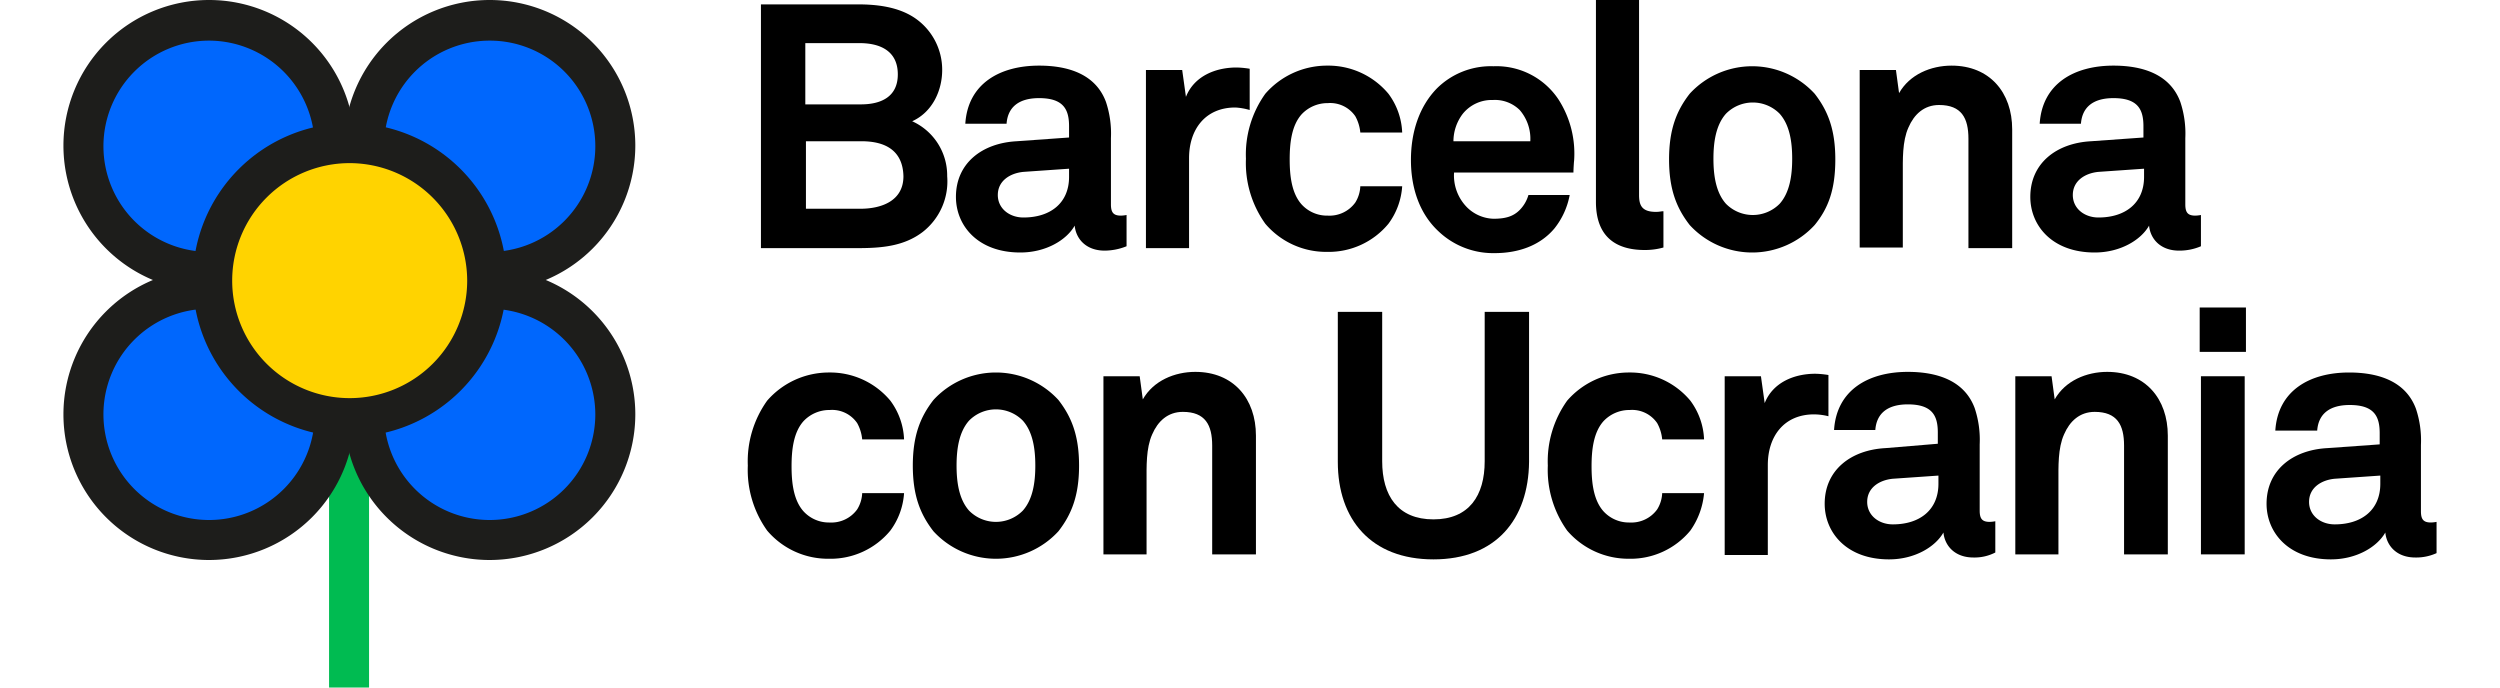 <svg id="logo" xmlns="http://www.w3.org/2000/svg" width="400" height="110" viewBox="0 0 400 110">
  <g id="bcn-ucrania-cas">
    <rect id="Area" width="400" height="110" fill="#fff" opacity="0"/>
    <g id="path" transform="translate(-4384.85 -1405)">
      <g id="flor">
        <rect id="Rectángulo_3" data-name="Rectángulo 3" width="6.4" height="49.9" transform="translate(4437.5 1465.1)" fill="#00bb51"/>
        <circle id="Elipse_1" data-name="Elipse 1" cx="20.1" cy="20.1" r="20.1" transform="translate(4443.1 1408.3)" fill="#0067fd"/>
        <path id="Trazado_29" data-name="Trazado 29" d="M78.3,46.6a23.3,23.3,0,1,1,23.3-23.3A23.323,23.323,0,0,1,78.3,46.6Zm0-40.1A16.9,16.9,0,1,0,95.2,23.4,16.879,16.879,0,0,0,78.3,6.5Z" transform="translate(4384.9 1405)" fill="#1d1d1b"/>
        <circle id="Elipse_2" data-name="Elipse 2" cx="20.1" cy="20.1" r="20.1" transform="translate(4398.2 1408.3)" fill="#0067fd"/>
        <path id="Trazado_30" data-name="Trazado 30" d="M33.4,46.6A23.3,23.3,0,1,1,56.7,23.3,23.323,23.323,0,0,1,33.4,46.6Zm0-40.1A16.9,16.9,0,1,0,50.3,23.4,16.943,16.943,0,0,0,33.4,6.5Z" transform="translate(4384.9 1405)" fill="#1d1d1b"/>
        <circle id="Elipse_3" data-name="Elipse 3" cx="20.1" cy="20.1" r="20.1" transform="translate(4398.2 1451.2)" fill="#0067fd"/>
        <path id="Trazado_31" data-name="Trazado 31" d="M33.4,89.6A23.3,23.3,0,1,1,56.7,66.3,23.323,23.323,0,0,1,33.4,89.6Zm0-40.2A16.9,16.9,0,1,0,50.3,66.3,16.943,16.943,0,0,0,33.4,49.4Z" transform="translate(4384.9 1405)" fill="#1d1d1b"/>
        <circle id="Elipse_4" data-name="Elipse 4" cx="20.1" cy="20.1" r="20.1" transform="translate(4443.1 1451.2)" fill="#0067fd"/>
        <path id="Trazado_32" data-name="Trazado 32" d="M78.3,89.6a23.3,23.3,0,1,1,23.3-23.3A23.323,23.323,0,0,1,78.3,89.6Zm0-40.2A16.9,16.9,0,1,0,95.2,66.3,16.943,16.943,0,0,0,78.3,49.4Z" transform="translate(4384.9 1405)" fill="#1d1d1b"/>
        <circle id="Elipse_5" data-name="Elipse 5" cx="21.9" cy="21.9" r="21.9" transform="translate(4418.9 1427.9)" fill="#ffd300"/>
        <path id="Trazado_33" data-name="Trazado 33" d="M55.9,69.9A25.1,25.1,0,1,1,81,44.8,25.18,25.18,0,0,1,55.9,69.9Zm0-43.8A18.8,18.8,0,1,0,74.7,44.9,18.842,18.842,0,0,0,55.9,26.1Z" transform="translate(4384.9 1405)" fill="#1d1d1b"/>
      </g>
      <g id="txt">
        <path id="Trazado_34" data-name="Trazado 34" d="M147.6,37.1c-3,2.3-6.6,2.6-10.4,2.6H121.7V.7h15.5c3.1,0,6.4.4,9,2.1a10.011,10.011,0,0,1,4.5,8.4c0,3.2-1.5,6.7-4.8,8.2a9.528,9.528,0,0,1,5.6,8.8A10.268,10.268,0,0,1,147.6,37.1ZM137.5,6.9h-8.7v9.8h8.9c3.2,0,5.9-1.2,5.9-4.8C143.6,8.1,140.7,6.9,137.5,6.9Zm.3,15.7h-8.9V33.4h8.7c3.3,0,6.9-1.2,6.9-5.2C144.4,24,141.5,22.6,137.8,22.6Z" transform="translate(4384.9 1405)"/>
        <path id="Trazado_35" data-name="Trazado 35" d="M176.7,40.1c-3,0-4.6-1.9-4.8-4-1.3,2.3-4.6,4.3-8.7,4.3-6.8,0-10.3-4.3-10.3-8.9,0-5.4,4.2-8.6,9.7-8.9L171,22V20.2c0-2.7-.9-4.5-4.8-4.5-3.2,0-5,1.4-5.2,4.1h-6.6c.4-6.4,5.5-9.3,11.8-9.3,4.9,0,9.1,1.5,10.7,5.8a15.986,15.986,0,0,1,.8,5.8V32.7c0,1.3.4,1.8,1.6,1.8a5.527,5.527,0,0,0,.9-.1v5A9.48,9.48,0,0,1,176.7,40.1ZM170.9,27l-7.2.5c-2.1.2-4.1,1.4-4.1,3.7,0,2.2,1.9,3.6,4.1,3.6,4.3,0,7.3-2.3,7.3-6.5V27Z" transform="translate(4384.9 1405)"/>
        <path id="Trazado_36" data-name="Trazado 36" d="M197.6,17.2c-4.8,0-7.4,3.5-7.4,8.1V39.7h-6.9V11.2h5.8l.6,4.3c1.3-3.3,4.7-4.7,8.1-4.7a14.919,14.919,0,0,1,2.1.2v6.6A10.114,10.114,0,0,0,197.6,17.2Z" transform="translate(4384.9 1405)"/>
        <path id="Trazado_37" data-name="Trazado 37" d="M222.1,35.8a12.389,12.389,0,0,1-9.8,4.5,12.761,12.761,0,0,1-9.9-4.5,16.685,16.685,0,0,1-3.1-10.4A16.685,16.685,0,0,1,202.4,15a13.09,13.09,0,0,1,9.9-4.5,12.543,12.543,0,0,1,9.8,4.5,11.08,11.08,0,0,1,2.2,6.2h-6.7a6.629,6.629,0,0,0-.8-2.6,4.861,4.861,0,0,0-4.4-2.1,5.678,5.678,0,0,0-4.2,1.8c-1.6,1.8-1.9,4.6-1.9,7.2s.3,5.4,1.9,7.2a5.511,5.511,0,0,0,4.2,1.8,5.088,5.088,0,0,0,4.4-2.1,5.32,5.32,0,0,0,.8-2.6h6.7A11.3,11.3,0,0,1,222.1,35.8Z" transform="translate(4384.9 1405)"/>
        <path id="Trazado_38" data-name="Trazado 38" d="M251.7,27.6H232.6a7.243,7.243,0,0,0,2.1,5.6,6.285,6.285,0,0,0,4.2,1.8c2,0,3.2-.4,4.2-1.4a5.657,5.657,0,0,0,1.4-2.4h6.6a12.133,12.133,0,0,1-2.4,5.3c-2.4,2.9-6,4-9.6,4a12.691,12.691,0,0,1-9-3.5c-2.9-2.7-4.4-6.7-4.4-11.4,0-4.6,1.4-8.6,4.1-11.4a12.249,12.249,0,0,1,9.1-3.6,11.921,11.921,0,0,1,10.4,5.3,15.994,15.994,0,0,1,2.5,9.9C251.8,25.6,251.7,27,251.7,27.6Zm-8.6-10a5.651,5.651,0,0,0-4.3-1.6,5.952,5.952,0,0,0-4.8,2.2,7.294,7.294,0,0,0-1.5,4.4h12.3A7.03,7.03,0,0,0,243.1,17.6Z" transform="translate(4384.9 1405)"/>
        <path id="Trazado_39" data-name="Trazado 39" d="M263.1,40c-4.7,0-7.8-2.2-7.8-7.7V0h6.9V31.2c0,1.6.4,2.7,2.7,2.7.6,0,.8-.1,1.2-.1v5.8A10.787,10.787,0,0,1,263.1,40Z" transform="translate(4384.9 1405)"/>
        <path id="Trazado_40" data-name="Trazado 40" d="M290.3,36a13.564,13.564,0,0,1-20,0c-2.1-2.7-3.3-5.7-3.3-10.5s1.2-7.8,3.3-10.5a13.564,13.564,0,0,1,20,0c2.1,2.7,3.3,5.7,3.3,10.5S292.5,33.3,290.3,36Zm-5.6-17.8a6.036,6.036,0,0,0-8.6,0c-1.6,1.8-2,4.5-2,7.2s.4,5.4,2,7.2a6.036,6.036,0,0,0,8.6,0c1.6-1.8,2-4.5,2-7.2S286.3,20,284.7,18.2Z" transform="translate(4384.9 1405)"/>
        <path id="Trazado_41" data-name="Trazado 41" d="M314.9,39.7V22.2c0-3.3-1.1-5.4-4.7-5.4-2.4,0-4,1.5-4.9,3.6-1,2.2-.9,5.2-.9,7.6V39.6h-6.9V11.2h5.8l.5,3.7c1.7-3,5.1-4.4,8.4-4.4,6.1,0,9.7,4.3,9.7,10.2v19Z" transform="translate(4384.9 1405)"/>
        <path id="Trazado_42" data-name="Trazado 42" d="M348.6,40.1c-3,0-4.6-1.9-4.8-4-1.3,2.3-4.6,4.3-8.7,4.3-6.8,0-10.3-4.3-10.3-8.9,0-5.4,4.2-8.6,9.7-8.9l8.4-.6V20.2c0-2.7-.9-4.5-4.8-4.5-3.2,0-5,1.4-5.2,4.1h-6.6c.4-6.4,5.5-9.3,11.8-9.3,4.9,0,9.1,1.5,10.7,5.8a15.986,15.986,0,0,1,.8,5.8V32.7c0,1.3.4,1.8,1.6,1.8a5.527,5.527,0,0,0,.9-.1v5A8.69,8.69,0,0,1,348.6,40.1ZM342.9,27l-7.2.5c-2.1.2-4.1,1.4-4.1,3.7,0,2.2,1.9,3.6,4.1,3.6,4.3,0,7.3-2.3,7.3-6.5V27Z" transform="translate(4384.9 1405)"/>
        <path id="Trazado_43" data-name="Trazado 43" d="M142.4,84.9a12.389,12.389,0,0,1-9.8,4.5,12.761,12.761,0,0,1-9.9-4.5,16.685,16.685,0,0,1-3.1-10.4,16.685,16.685,0,0,1,3.1-10.4,13.09,13.09,0,0,1,9.9-4.5,12.543,12.543,0,0,1,9.8,4.5,11.08,11.08,0,0,1,2.2,6.2h-6.7a6.629,6.629,0,0,0-.8-2.6,4.861,4.861,0,0,0-4.4-2.1,5.678,5.678,0,0,0-4.2,1.8c-1.6,1.8-1.9,4.6-1.9,7.2s.3,5.4,1.9,7.2a5.511,5.511,0,0,0,4.2,1.8,5.088,5.088,0,0,0,4.4-2.1,5.319,5.319,0,0,0,.8-2.6h6.7A11.3,11.3,0,0,1,142.4,84.9Z" transform="translate(4384.9 1405)"/>
        <path id="Trazado_44" data-name="Trazado 44" d="M169.3,85a13.564,13.564,0,0,1-20,0c-2.1-2.7-3.3-5.7-3.3-10.5s1.2-7.8,3.3-10.5a13.564,13.564,0,0,1,20,0c2.1,2.7,3.3,5.7,3.3,10.5S171.4,82.3,169.3,85Zm-5.7-17.7a6.036,6.036,0,0,0-8.6,0c-1.6,1.8-2,4.5-2,7.2s.4,5.4,2,7.2a6.036,6.036,0,0,0,8.6,0c1.6-1.8,2-4.5,2-7.2S165.2,69.1,163.6,67.3Z" transform="translate(4384.9 1405)"/>
        <path id="Trazado_45" data-name="Trazado 45" d="M193.9,88.8V71.3c0-3.3-1.1-5.4-4.7-5.4-2.4,0-4,1.5-4.9,3.6-1,2.2-.9,5.2-.9,7.6V88.7h-6.9V60.2h5.8l.5,3.7c1.7-3,5.1-4.4,8.4-4.4,6.1,0,9.7,4.3,9.7,10.2v19h-7Z" transform="translate(4384.9 1405)"/>
        <path id="Trazado_46" data-name="Trazado 46" d="M229.3,89.5c-10,0-15.3-6.4-15.3-15.6v-24h7.1V73.8c0,5.5,2.5,9.3,8.2,9.3s8.2-3.8,8.2-9.3V49.9h7.1v24C244.5,83.1,239.3,89.5,229.3,89.5Z" transform="translate(4384.9 1405)"/>
        <path id="Trazado_47" data-name="Trazado 47" d="M270.4,84.9a12.389,12.389,0,0,1-9.8,4.5,12.924,12.924,0,0,1-9.9-4.5,16.685,16.685,0,0,1-3.1-10.4,16.685,16.685,0,0,1,3.1-10.4,13.09,13.09,0,0,1,9.9-4.5,12.543,12.543,0,0,1,9.8,4.5,11.081,11.081,0,0,1,2.2,6.2h-6.7a6.63,6.63,0,0,0-.8-2.6,4.861,4.861,0,0,0-4.4-2.1,5.678,5.678,0,0,0-4.2,1.8c-1.6,1.8-1.9,4.6-1.9,7.2s.3,5.4,1.9,7.2a5.511,5.511,0,0,0,4.2,1.8,5.088,5.088,0,0,0,4.4-2.1,5.319,5.319,0,0,0,.8-2.6h6.7A12.2,12.2,0,0,1,270.4,84.9Z" transform="translate(4384.9 1405)"/>
        <path id="Trazado_48" data-name="Trazado 48" d="M290.2,66.3c-4.8,0-7.4,3.5-7.4,8.1V88.8h-6.9V60.2h5.8l.6,4.3c1.3-3.3,4.7-4.7,8.1-4.7a14.919,14.919,0,0,1,2.1.2v6.6A9.693,9.693,0,0,0,290.2,66.3Z" transform="translate(4384.9 1405)"/>
        <path id="Trazado_49" data-name="Trazado 49" d="M315.7,89.2c-3,0-4.6-1.9-4.8-4-1.3,2.3-4.6,4.3-8.7,4.3-6.8,0-10.3-4.3-10.3-8.9,0-5.4,4.2-8.6,9.7-8.9L310,71V69.2c0-2.7-.9-4.5-4.8-4.5-3.2,0-5,1.4-5.2,4.1h-6.6c.4-6.4,5.5-9.3,11.8-9.3,4.9,0,9.1,1.5,10.7,5.8a15.986,15.986,0,0,1,.8,5.8V81.7c0,1.3.4,1.8,1.6,1.8a5.527,5.527,0,0,0,.9-.1v5A7.244,7.244,0,0,1,315.7,89.2ZM310,76.1l-7.2.5c-2.1.2-4.1,1.4-4.1,3.7,0,2.2,1.9,3.6,4.1,3.6,4.3,0,7.3-2.3,7.3-6.5V76.1Z" transform="translate(4384.9 1405)"/>
        <path id="Trazado_50" data-name="Trazado 50" d="M339.8,88.8V71.3c0-3.3-1.1-5.4-4.7-5.4-2.4,0-4,1.5-4.9,3.6-1,2.2-.9,5.2-.9,7.6V88.7h-6.9V60.2h5.8l.5,3.7c1.7-3,5.1-4.4,8.4-4.4,6.1,0,9.7,4.3,9.7,10.2v19h-7Z" transform="translate(4384.9 1405)"/>
        <path id="Trazado_51" data-name="Trazado 51" d="M351.9,56.3V49.2h7.4v7.1Zm.2,32.5V60.2h7V88.7h-7Z" transform="translate(4384.9 1405)"/>
        <path id="Trazado_52" data-name="Trazado 52" d="M386.4,89.2c-3,0-4.6-1.9-4.8-4-1.3,2.3-4.6,4.3-8.7,4.3-6.8,0-10.3-4.3-10.3-8.9,0-5.4,4.2-8.6,9.7-8.9l8.4-.6V69.3c0-2.7-.9-4.5-4.8-4.5-3.2,0-5,1.4-5.2,4.1H364c.4-6.4,5.5-9.3,11.8-9.3,4.9,0,9.1,1.5,10.7,5.8a15.986,15.986,0,0,1,.8,5.8V81.8c0,1.3.4,1.8,1.6,1.8a5.527,5.527,0,0,0,.9-.1v5A7.837,7.837,0,0,1,386.4,89.2Zm-5.7-13.1-7.2.5c-2.1.2-4.1,1.4-4.1,3.7,0,2.2,1.9,3.6,4.1,3.6,4.3,0,7.3-2.3,7.3-6.5V76.1Z" transform="translate(4384.9 1405)"/>
      </g>
    </g>
  </g>
</svg>
